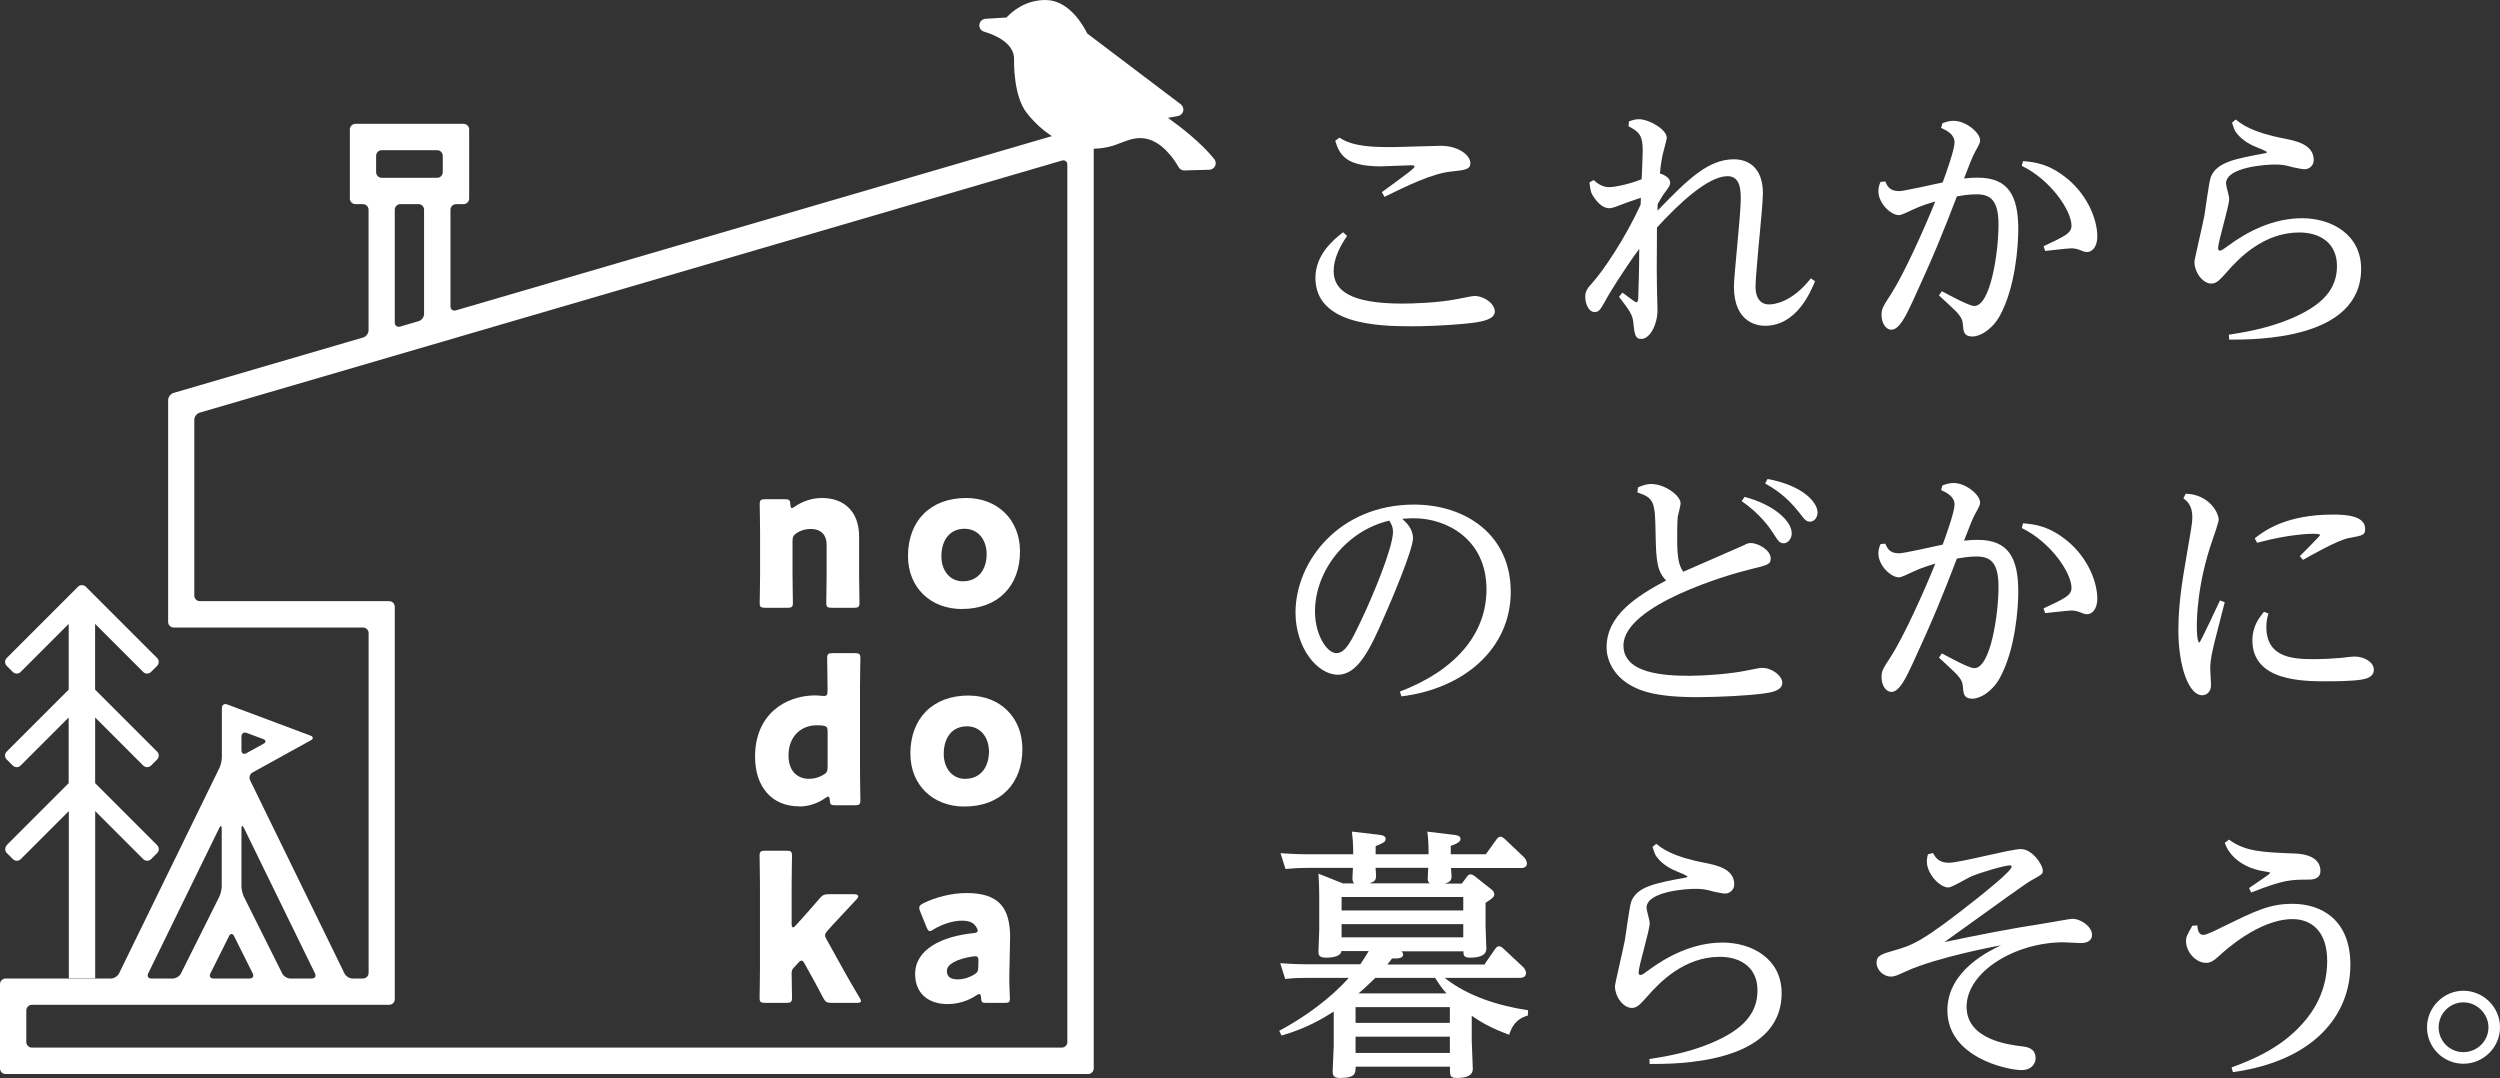 <?xml version="1.0" encoding="UTF-8"?><svg id="_レイヤー_1" xmlns="http://www.w3.org/2000/svg" viewBox="0 0 535 230.69"><rect x="0" y="0" width="535" height="230.69" fill="#333333" stroke="none"/><defs><style>.cls-1{fill:#fff;stroke-width:0px;}</style></defs><path class="cls-1" d="M288.28,50.48c-1.52,2.2-2.88,4.9-2.88,7.5,0,4.12,3.44,6.99,14.71,6.99,2.2,0,7.67-.17,11.67-.96.68-.11,3.33-.68,3.66-.68,2.31,0,4.45,1.75,4.45,3.33s-2.31,2.14-5.13,2.48c-5.81.62-10.6.68-12.68.68-6.93,0-20.58-.28-20.58-10.37,0-4.85,3.72-8.06,5.92-9.75l.85.79ZM286.65,29.45c2.88,1.97,7.39,2.03,11.16,2.03,1.69,0,9.19-.28,10.48-.28,3.95,0,6.37,2.09,6.37,3.72,0,1.35-1.13,1.47-4.17,1.8-4,.39-9.64,3.16-14.21,5.41l-.56-1.01c4.79-3.5,6.99-5.07,6.99-5.47,0-.28-.45-.28-.73-.28-1.07,0-5.52.23-6.43.23-7.33,0-8.85-2.26-9.81-5.47l.9-.68Z"/><path class="cls-1" d="M347.19,62.6c.45.34,2.76,2.09,2.93,2.09.34,0,.39-.39.45-.68.06-1.13.23-6.82.23-10.77-3.55,4.85-6.54,9.81-6.77,10.26-1.63,2.93-1.8,3.27-2.82,3.27-1.18,0-1.97-1.69-1.97-3.27,0-1.3.62-1.97,1.58-3.04,2.14-2.37,6.88-9.25,10.26-16.63.06-.73.06-.85.06-1.52-.11.06-2.99,1.01-3.38,1.18-1.58.62-2.71,1.07-3.33,1.07-1.18,0-2.25-.79-3.27-2.25-.73-1.07-.79-1.41-1.01-3.27l.9-.51c1.52,1.47,2.82,1.52,3.33,1.52,1.01,0,3.95-.51,6.93-1.69.06-1.35.23-4.79.23-6.14,0-3.16-.68-4-3.04-5.19l.11-1.07c.56-.17,1.24-.45,2.09-.45,2.2,0,5.98,2.2,5.98,3.95,0,.56-.79,3.16-.9,3.78-.34,1.64-.56,3.66-.56,3.89.85.23,2.2.9,2.2,1.97,0,.56-.28.9-.79,1.63-.62.79-1.13,1.58-1.86,2.88-.06.17-.06,1.24-.06,1.47,6.6-6.82,10.88-10.99,16.35-10.99,2.87,0,6.2,1.58,6.2,7.27,0,1.58-.45,6.48-.9,11.11-.34,3.83-.68,7.5-.68,8.96,0,1.18.34,3.72,2.93,3.72.96,0,4.85-.39,8.91-5.58l.9.62c-.9,2.14-3.89,9.53-10.71,9.53-1.41,0-6.65-.51-6.65-8.4,0-1.35.39-5.13.73-9.02.39-4.06.73-8.17.73-9.64,0-1.75,0-4.96-2.82-4.96-4.17,0-10.43,5.86-15.11,10.99-.06,9.02-.06,10.04,0,13.02,0,.68.11,3.89.11,4.62,0,3.27-1.69,6.2-3.44,6.2-1.35,0-1.47-.96-1.75-3.66-.17-1.64-.96-2.59-3.04-5.36l.73-.9Z"/><path class="cls-1" d="M403.44,38.81c.45,1.01.9,2.09,2.99,2.09,1.01,0,7.67-1.52,9.3-1.86.73-1.97,2.54-6.99,2.54-8.57,0-1.8-1.8-2.59-2.87-3.1l.28-1.01c.85-.28,1.52-.51,2.37-.51,2.65,0,5.69,2.54,5.69,4.17,0,.51-.11.73-1.13,2.59-.45.79-1.01,2.26-2.31,5.58.68-.06,1.63-.17,2.93-.17,6.54,0,8.68,3.83,8.68,11.05,0,3.33-.56,12.4-4,18.6-1.64,2.88-4.17,4.34-5.81,4.34-1.86,0-1.92-1.13-2.03-2.42-.06-.96-.23-1.63-1.52-2.99-.56-.56-3.1-2.93-3.61-3.38l.62-.9c1.69.9,5.81,3.16,6.93,3.16,3.49,0,5.19-11.5,5.19-17.42,0-5.3-1.8-6.48-4.74-6.48-1.58,0-3.21.28-4.17.45-2.87,7.5-5.07,12.97-9.53,22.61-1.24,2.65-2.76,5.92-4.45,5.92-1.3,0-2.14-1.52-2.14-3.1,0-1.35.17-1.69,2.09-4.62,2.65-4.17,6.77-13.19,9.41-19.73-1.3.39-2.87.85-4.68,1.69-1.3.62-2.59,1.24-3.1,1.24-1.75,0-4.4-2.54-4.4-5.13,0-.73.17-1.3.45-1.97l1.01-.11ZM432.92,34.47c2.48.23,5.58.51,9.7,3.95,4.28,3.66,6.2,8.68,6.2,12.18,0,2.54-1.35,3.33-2.14,3.33-.39,0-.56,0-1.63-.45-.73-.28-1.41-.34-1.75-.34-.9,0-4.85.51-5.64.56l-.34-1.01c4.45-2.09,5.98-2.76,5.98-4.4,0-3.21-4.45-9.81-10.65-12.8l.28-1.01Z"/><path class="cls-1" d="M477,71.62c2.48-.39,7.89-1.18,13.13-3.38,7.16-2.99,9.98-6.54,9.98-11.33s-3.5-7.16-8.06-7.16c-7.61,0-12.91,5.47-15.5,8.46-1.52,1.69-2.2,2.48-3.33,2.48-1.8,0-3.61-2.37-3.61-4.68,0-.45,1.86-8.34,2.14-9.92.23-1.3.96-7.1,1.35-8.17,1.24-3.21,5.19-3.95,11.67-5.13.17-.06.34-.11.34-.23,0-.17-1.75-.9-2.09-1.01-2.54-1.01-3.78-2.25-4.4-3.1-.39-.39-.56-.96-.96-2.2l.79-.68c1.13.9,3.27,2.71,10.32,4.06,2.48.51,6.37,1.24,6.37,4.62,0,1.18-.96,1.97-1.97,1.97-.45,0-1.8-.28-2.31-.39-1.92-.51-2.37-.62-4.17-.62-1.64,0-10.32.51-10.32,4.06,0,.51.68,2.76.68,3.21,0,1.75-2.37,9.08-2.37,10.65,0,.51.34.51.39.51.34,0,.85-.39,1.63-.96,4.17-3.1,9.7-5.98,15.95-5.98s12.63,3.44,12.63,10.82c0,15.33-22.89,15.16-28.24,15.16l-.06-1.07Z"/><path class="cls-1" d="M299.56,148c11.61-4.4,18.55-12.12,18.55-21.87,0-10.77-8.57-15.22-15.5-15.22-.62,0-.96,0-2.54.11.85.79,2.31,2.09,2.31,4.17,0,2.42-4.62,13.36-6.31,17.14-2.87,6.6-5.52,12.06-9.75,12.06-4.45,0-9.08-5.81-9.08-13.3,0-10.99,9.41-23.11,25.37-23.11,11.05,0,20.69,6.48,20.69,18.66s-10.03,20.75-23.39,22.38l-.34-1.01ZM281.41,130.86c0,5.07,2.59,8.91,4.57,8.91s3.27-2.65,5.64-7.72c1.86-3.89,6.48-14.71,6.48-18.26,0-.9-.23-1.47-.79-2.37-8.91,2.03-15.9,10.49-15.9,19.45Z"/><path class="cls-1" d="M350.51,104.31c.85-.34,1.63-.73,2.88-.73,2.82,0,6.26,2.42,6.26,4.17,0,.45-.56,2.48-.62,2.88-.11,1.07-.11,3.72-.11,4.96,0,3.83.39,5.52,1.3,6.76,2.03-.9,11.16-4.85,13.02-5.69.39-.23.85-.45,1.41-.45,1.69,0,4.28,1.58,4.28,3.27,0,1.3-.51,1.41-4.62,2.42-4.06.96-26.89,7.55-26.89,16.24,0,6.03,8.79,6.48,14.15,6.48,3.21,0,8.51-.39,11.95-1.07,2.82-.56,3.04-.62,3.61-.62,2.14,0,4.28,1.75,4.28,3.16,0,1.75-2.42,2.09-3.89,2.31-3.38.45-9.47.79-14.43.79-8.91,0-12.18-1.41-14.15-2.54-3.5-1.97-5.13-5.24-5.13-8.12,0-6.82,6.31-10.88,12.74-14.32-1.92-1.92-2.14-4.17-2.25-9.75-.11-7.05-.23-7.84-3.89-9.08l.11-1.07ZM373.34,106.34c6.31,1.64,10.09,5.19,10.09,7.78,0,1.3-.9,2.14-1.69,2.14-.9,0-1.18-.45-2.31-2.2-.73-1.13-2.65-4-6.71-6.82l.62-.9ZM378.25,102.5c7.67,1.41,10.71,5.07,10.71,7.16,0,1.18-.79,1.97-1.58,1.97-.85,0-1.07-.28-2.37-1.97-2.82-3.61-5.58-5.24-7.27-6.2l.51-.96Z"/><path class="cls-1" d="M403.44,116.32c.45,1.01.9,2.09,2.99,2.09,1.01,0,7.67-1.52,9.3-1.86.73-1.97,2.54-6.99,2.54-8.57,0-1.8-1.8-2.59-2.87-3.1l.28-1.01c.85-.28,1.52-.51,2.37-.51,2.65,0,5.69,2.54,5.69,4.17,0,.51-.11.73-1.13,2.59-.45.79-1.01,2.26-2.31,5.58.68-.06,1.63-.17,2.93-.17,6.54,0,8.68,3.83,8.68,11.05,0,3.33-.56,12.4-4,18.6-1.64,2.88-4.17,4.34-5.81,4.34-1.86,0-1.92-1.13-2.03-2.42-.06-.96-.23-1.63-1.52-2.99-.56-.56-3.1-2.93-3.61-3.38l.62-.9c1.69.9,5.81,3.16,6.93,3.16,3.49,0,5.19-11.5,5.19-17.42,0-5.3-1.8-6.48-4.74-6.48-1.58,0-3.21.28-4.17.45-2.87,7.5-5.07,12.97-9.53,22.61-1.24,2.65-2.76,5.92-4.45,5.92-1.3,0-2.14-1.52-2.14-3.1,0-1.35.17-1.69,2.09-4.62,2.65-4.17,6.77-13.19,9.41-19.73-1.3.39-2.87.85-4.68,1.69-1.3.62-2.59,1.24-3.1,1.24-1.75,0-4.4-2.54-4.4-5.13,0-.73.17-1.3.45-1.97l1.01-.11ZM432.92,111.98c2.48.23,5.58.51,9.7,3.95,4.28,3.66,6.2,8.68,6.2,12.18,0,2.54-1.35,3.33-2.14,3.33-.39,0-.56,0-1.63-.45-.73-.28-1.41-.34-1.75-.34-.9,0-4.85.51-5.64.56l-.34-1.01c4.45-2.09,5.98-2.76,5.98-4.4,0-3.21-4.45-9.81-10.65-12.8l.28-1.01Z"/><path class="cls-1" d="M467.75,105.66c4.85.11,7.05,3.95,7.05,5.58,0,.45-1.01,3.44-1.3,4.23-3.38,9.64-3.38,17.36-3.38,18.55,0,.28,0,3.49.56,3.49.17,0,4-8.12,4.4-9.02l1.01.39c-.34,1.41-1.97,7.72-2.31,9.02-.79,3.27-.79,4.51-.79,5.24,0,.56.17,2.93.17,3.44,0,1.47-.9,2.2-1.92,2.2-2.76,0-5.07-5.92-5.07-13.98,0-2.87.23-7.05,1.41-13.81,1.35-7.89,1.58-9.08,1.58-10.26,0-2.54-1.02-3.38-1.92-4.12l.51-.96ZM485.45,131.31c-.23.73-.45,1.58-.45,2.87,0,6.88,6.26,6.88,10.65,6.88,1.41,0,3.55-.11,5.47-.28.17-.06,2.31-.28,2.71-.28,2.2,0,4.17,1.24,4.17,2.82s-1.63,1.92-2.48,2.09c-2.14.39-6.37.39-7.5.39-5.19,0-16.01,0-16.01-8.79,0-3.04,1.52-4.9,2.48-6.09l.96.39ZM482.52,115.19c2.03-1.58,6.65-5.07,16.74-5.07,2.31,0,6.88.11,6.88,3.04,0,1.35-.39,1.41-3.44,1.97-2.37.39-8.74,4.06-9.86,4.68l-.68-.79c.51-.51,4.34-4.34,4.34-4.51,0-.28-1.13-.28-1.47-.28-.39,0-4.9,0-12.01,1.92l-.51-.96Z"/><path class="cls-1" d="M317.71,206.33l2.26-3.27c.34-.45.56-.56.85-.56.34,0,.68.28.85.45l4.28,4c.28.28.62.79.62,1.24,0,1.07-1.01,1.07-1.47,1.07h-15.95c4.96,3.95,11.67,6.03,17.87,6.93l-.06,1.13c-2.71.79-3.5,2.59-4,4.12-4.28-1.58-6.15-2.82-8.01-4.06v5.19c0,1.01.23,5.3.23,6.14,0,1.52-1.41,1.97-3.38,1.97-1.52,0-1.52-.39-1.52-2.42h-20.18c0,1.41,0,2.42-3.33,2.42-1.24,0-1.58-.39-1.58-1.41,0-.85.23-4.74.23-5.52v-7.27c-2.71,1.69-5.81,3.55-11.16,5.13l-.51-1.01c8.46-4.57,13.13-9.36,14.88-11.33h-9.19c-1.52,0-2.25,0-4.4.23l-1.07-3.38c1.58.11,3.38.23,5.64.23h11.5c.62-.96,1.01-1.47,1.8-2.82h-5.86c-.11,1.41-2.82,1.41-3.21,1.41-1.41,0-1.69-.45-1.69-1.24,0-.73.17-4,.17-4.68v-7.16c0-2.14-.06-3.16-.17-4.9l5.24,2.09h2.42c-.23-.23-.39-.45-.39-1.07,0-.34.11-1.97.11-2.25h-9.98c-1.41,0-2.65.06-4.45.23l-1.07-3.38c1.64.11,3.44.23,5.69.23h9.87c0-2.65-.17-3.89-.28-4.85l5.81.68c.51.06,1.41.17,1.41.85,0,.73-.62.96-2.14,1.58v1.75h11.33c0-2.93-.17-4.06-.28-4.85l5.64.68c.56.06,1.47.17,1.47.85,0,.34-.11.85-2.09,1.52v1.8h7.5l2.31-3.21c.23-.28.45-.56.85-.56.23,0,.45.11.85.45l4.17,3.95c.23.23.62.79.62,1.3,0,1.01-.96,1.01-1.41,1.01h-14.83c0,.28.11,1.47.11,1.75,0,.96-.39,1.24-1.41,1.58h3.61l1.13-1.52c.23-.28.39-.45.79-.45.23,0,.56.17.79.34l3.55,2.82c.23.17.68.51.68,1.13,0,.45-.28.79-1.86,1.8v4.85c0,.79.17,4.28.17,4.96,0,1.63-1.92,1.92-3.44,1.92-1.41,0-1.47-.51-1.47-1.35h-13.3c.23.17.39.34.39.68,0,.73-.79.9-2.37.85-.39.56-.56.73-1.01,1.3h20.86ZM287.1,191.96v2.88h26.04v-2.88h-26.04ZM287.1,197.77v2.82h26.04v-2.82h-26.04ZM310.27,215.52h-20.18v3.38h20.18v-3.38ZM310.27,221.84h-20.18v3.49h20.18v-3.49ZM309.54,212.59c-1.13-1.3-1.75-2.25-2.42-3.33h-12.8c-1.3,1.24-2.03,2.03-3.61,3.33h18.83ZM305.98,189.03c-.28-.23-.45-.39-.45-1.01,0-.11.11-1.92.11-2.31h-11.28c.06.23.11,1.47.11,1.75,0,1.01-.45,1.24-1.41,1.58h12.91Z"/><path class="cls-1" d="M352.99,226.63c2.48-.39,7.89-1.18,13.13-3.38,7.16-2.99,9.98-6.54,9.98-11.33s-3.49-7.16-8.06-7.16c-7.61,0-12.91,5.47-15.5,8.46-1.52,1.69-2.2,2.48-3.33,2.48-1.8,0-3.61-2.37-3.61-4.68,0-.45,1.86-8.34,2.14-9.92.23-1.3.96-7.1,1.35-8.17,1.24-3.21,5.19-3.95,11.67-5.13.17-.06.34-.11.34-.23,0-.17-1.75-.9-2.09-1.02-2.54-1.01-3.78-2.25-4.4-3.1-.39-.39-.56-.96-.96-2.2l.79-.68c1.13.9,3.27,2.71,10.32,4.06,2.48.51,6.37,1.24,6.37,4.62,0,1.18-.96,1.97-1.97,1.97-.45,0-1.8-.28-2.31-.39-1.92-.51-2.37-.62-4.17-.62-1.63,0-10.32.51-10.32,4.06,0,.51.68,2.76.68,3.21,0,1.75-2.37,9.08-2.37,10.66,0,.51.34.51.39.51.34,0,.85-.39,1.63-.96,4.17-3.1,9.7-5.98,15.95-5.98s12.63,3.44,12.63,10.82c0,15.33-22.89,15.16-28.24,15.16l-.06-1.07Z"/><path class="cls-1" d="M413.64,182.54c.56.96,1.24,2.09,3.38,2.09,2.48,0,13.19-2.93,15.45-2.93,2.37,0,4.68,3.27,4.68,4.62,0,.68,0,.73-2.54,2.14-1.02.56-5.41,3.72-18.49,13.14,8.12-1.69,14.09-2.88,22.15-4.12.85-.11,4.51-.85,5.3-.85,1.63,0,4.12,1.58,4.12,3.44,0,1.41-1.35,1.75-2.37,1.75-.56,0-3.16-.17-3.72-.17-10.37,0-20.75,6.31-20.75,13.81,0,7.05,9.13,8.12,11.84,8.46.96.11,2.93.34,2.93,2.54,0,1.01-.73,2.54-3.04,2.54-2.99,0-15.84-2.71-15.84-12.8,0-8.51,9.02-12.74,11.5-13.92-.51.11-13.53,2.48-20.35,5.58-1.97.9-2.42,1.13-3.27,1.13-1.47,0-3.04-1.35-3.04-2.99,0-1.52,1.18-1.86,3.55-2.54,4.12-1.18,6.03-1.69,18.43-11.56,1.52-1.24,6.93-5.52,6.93-6.43,0-.17-.11-.28-.39-.28-1.13,0-6.54,1.58-8.51,2.48-.73.34-3.89,2.25-4.62,2.25-1.92,0-4.62-2.99-4.62-5.52,0-.17,0-.79.23-1.58l1.07-.28Z"/><path class="cls-1" d="M477.56,228.43c3.78-1.41,10.32-3.89,15.16-9.36,2.37-2.59,5.3-7.1,5.3-13.42s-3.33-8.96-7.44-8.96c-7.16,0-14.66,6.93-15.39,7.61-1.52,1.41-2.2,1.75-3.1,1.75-2.14,0-4.28-2.25-4.28-4.68,0-.85.11-1.07,1.35-3.27l1.07-.06c.06,1.3.45,2.03,1.3,2.03.68,0,2.82-1.07,3.83-1.58,7.27-3.55,10.26-5.07,15.22-5.07,6.48,0,12.4,3.66,12.4,13.02,0,10.99-8.01,20.63-25.14,23l-.28-1.01ZM477,179.67c3.5,2.59,7.16,2.71,14.21,2.99,2.03.06,5.36.73,5.36,3.72,0,1.86-1.92,1.86-2.59,1.86-3.72,0-5.24,0-12.23,2.76l-.45-.96c.68-.51,4.51-2.99,4.51-3.21,0-.17-.17-.17-1.75-.45-3.95-.73-6.99-3.04-7.95-6.03l.9-.68Z"/><path class="cls-1" d="M535,219.86c0,4.28-3.55,7.78-7.84,7.78s-7.78-3.49-7.78-7.78,3.55-7.84,7.78-7.84,7.84,3.44,7.84,7.84ZM521.87,219.86c0,2.93,2.37,5.3,5.3,5.3s5.36-2.37,5.36-5.3-2.48-5.36-5.36-5.36-5.3,2.37-5.3,5.36Z"/><path class="cls-1" d="M162.57,129.01c0,.89.25,1.06,1.23,1.06h4.65c.97,0,1.23-.17,1.23-1.06,0-.3-.08-4.4-.08-6.13v-7.06c0-.97.21-1.31,1.01-1.82.93-.59,1.9-.8,2.87-.8,2.41,0,3.42,1.48,3.42,3.34v6.34c0,1.73-.08,5.83-.08,6.13,0,.89.25,1.06,1.23,1.06h4.65c.97,0,1.23-.17,1.23-1.06,0-.3-.08-4.4-.08-6.13v-8.07c0-5.54-3.42-8.24-7.91-8.24-2.28,0-4.27.76-5.88,1.86-.3.21-.47.3-.59.3-.21,0-.3-.25-.34-.8-.04-.93-.25-1.1-1.18-1.1h-4.14c-.97,0-1.23.17-1.23,1.06,0,.3.08,4.4.08,6.13v8.88c0,1.73-.08,5.83-.08,6.13Z"/><path class="cls-1" d="M205.85,130.32c7.65,0,12.43-4.82,12.43-12.34,0-6.76-4.82-11.41-11.5-11.41-7.74,0-12.47,4.95-12.47,12.43,0,6.72,4.82,11.33,11.54,11.33ZM206.45,113.16c2.79,0,4.69,2.28,4.69,5.41,0,3.42-1.9,5.83-5.07,5.83-2.79,0-4.61-2.28-4.61-5.33,0-3.42,1.73-5.92,4.99-5.92Z"/><path class="cls-1" d="M171.02,172.59c2.11,0,4.06-.72,5.62-1.82.3-.21.47-.3.59-.3.21,0,.3.21.34.76.04.93.25,1.1,1.18,1.1h4.14c.97,0,1.23-.17,1.23-1.06,0-.3-.08-4.4-.08-6.13v-18.18c0-1.73.08-5.83.08-6.13,0-.89-.25-1.06-1.23-1.06h-4.65c-.97,0-1.23.17-1.23,1.06,0,.3.08,4.4.08,6.13v.8c0,.93-.13,1.18-.8,1.18-.3,0-1.27-.13-1.73-.13-6.59,0-12.98,4.14-12.98,13.1,0,6.47,3.59,10.65,9.43,10.65ZM174.78,155.22c.42,0,.85,0,1.23.04.89.13,1.1.38,1.1,1.27v7.61c0,.93-.21,1.31-1.01,1.73-.89.51-1.9.8-2.96.8-2.54,0-4.4-1.69-4.4-4.99,0-4.18,2.75-6.47,6.05-6.47Z"/><path class="cls-1" d="M207.29,148.84c-7.74,0-12.47,4.95-12.47,12.43,0,6.72,4.82,11.33,11.54,11.33,7.65,0,12.43-4.82,12.43-12.34,0-6.76-4.82-11.41-11.5-11.41ZM206.57,166.68c-2.79,0-4.61-2.28-4.61-5.33,0-3.42,1.73-5.92,4.99-5.92,2.79,0,4.69,2.28,4.69,5.41,0,3.42-1.9,5.83-5.07,5.83Z"/><path class="cls-1" d="M180.32,207.22l-3.38-6.09c-.25-.42-.38-.72-.38-.97,0-.34.21-.63.59-1.06l1.1-1.23c1.56-1.69,3.09-3.34,5.12-5.49.21-.21.3-.42.3-.55,0-.3-.3-.47-.89-.47h-5.37c-1.06,0-1.39.17-2.07.97-1.44,1.69-2.79,3.21-4.02,4.57l-1.06,1.18c-.21.25-.42.38-.55.38-.21,0-.3-.25-.3-.72v-8.5c0-1.69.08-5.71.08-6.13,0-.89-.25-1.06-1.23-1.06h-4.48c-.97,0-1.23.17-1.23,1.06,0,.3.08,4.4.08,6.13v18.18c0,1.73-.08,5.83-.08,6.13,0,.89.25,1.06,1.23,1.06h4.48c.97,0,1.23-.17,1.23-1.06,0-.3-.08-3.97-.08-5.28,0-.59.17-.89.42-1.14l.97-1.06c.3-.34.55-.51.72-.51.25,0,.42.21.68.68l.63,1.14c.97,1.73,2.07,3.72,3.3,6.09.51.97.76,1.14,1.86,1.14h5.33c.63,0,.93-.08.93-.38,0-.17-.08-.38-.3-.72-1.39-2.32-2.62-4.48-3.64-6.3Z"/><path class="cls-1" d="M216.17,200.66c0-6.43-2.41-9.55-9.34-9.55-3.17,0-6.64.89-9.26,2.2-.63.34-.85.55-.85.97,0,.21.04.42.21.8l1.35,3.34c.25.59.42.84.72.84.17,0,.42-.13.8-.38,1.73-1.06,4.1-1.86,6.05-1.86,1.65,0,2.58.47,3.09,1.4.17.3.3.55.3.72,0,.34-.3.51-.93.55-6.76.68-12.47,3.47-12.47,8.75,0,4.27,2.96,6.43,6.93,6.43,2.07,0,4.31-.59,6.21-1.9.25-.17.47-.25.59-.25.25,0,.34.25.38.8.04.97.21,1.1,1.14,1.1h3.85c.93,0,1.18-.17,1.18-.89,0-.55-.17-3.38-.13-4.99l.17-8.07ZM209.36,206.84c0,1.01-.21,1.35-1.06,1.82-1.06.59-2.2.93-3.3.93-1.52,0-2.37-.51-2.37-1.82,0-1.48,2.28-2.54,5.24-3.04.21-.04.68-.09.8-.09.59,0,.72.25.72,1.1l-.04,1.1Z"/><path class="cls-1" d="M1.47,180.87c-.47.47-.47,1.23,0,1.69l1.29,1.29c.47.47,1.23.47,1.69,0l10.28-10.28v35.81h5.64v-35.81l10.28,10.28c.47.47,1.23.47,1.69,0l1.29-1.29c.47-.47.47-1.23,0-1.69l-13.27-13.27v-14.06l10.28,10.28c.47.47,1.23.47,1.69,0l1.29-1.29c.47-.47.47-1.23,0-1.69l-13.27-13.27v-14.06l10.28,10.28c.47.47,1.23.47,1.69,0l1.29-1.29c.47-.47.47-1.23,0-1.69l-15.24-15.24c-.47-.47-1.23-.47-1.69,0l-15.24,15.24c-.47.47-.47,1.23,0,1.69l1.29,1.29c.47.47,1.23.47,1.69,0l10.28-10.28v14.06l-13.27,13.27c-.47.47-.47,1.23,0,1.69l1.29,1.29c.47.47,1.23.47,1.69,0l10.28-10.28v14.06l-13.27,13.27Z"/><path class="cls-1" d="M259.85,34.04c-2.73-3.42-7.05-6.78-9.9-8.82l2.14-.39c.55-.1.99-.52,1.12-1.06.13-.54-.08-1.11-.52-1.45l-20.02-15.15c-.73-1.5-3.81-7.17-8.94-7.17-4.43,0-7.29,2.6-8.34,3.75l-4.48.27c-.68.04-1.24.57-1.32,1.25-.08.68.34,1.32,1,1.51,4.14,1.23,6.48,3.37,6.42,5.89-.01.39-.19,7.85,2.74,11.54,1.77,2.2,3.58,3.78,5.35,4.92l-127.55,37.29c-.63.19-1.15-.2-1.15-.86v-20.67c0-.66.54-1.2,1.2-1.2h1.6c.66,0,1.2-.54,1.2-1.2v-14.79c0-.66-.54-1.2-1.2-1.2h-23.13c-.66,0-1.2.54-1.2,1.2v14.79c0,.66.54,1.2,1.2,1.2h1.6c.66,0,1.2.54,1.2,1.2v25.8c0,.66-.52,1.35-1.15,1.53l-40.59,11.87c-.63.19-1.15.88-1.15,1.53v47.47c0,.66.54,1.2,1.2,1.2h40.5c.66,0,1.2.54,1.2,1.2v72.71c0,.66-.54,1.2-1.2,1.2h-2.24c-.66,0-1.43-.48-1.72-1.08l-20.2-41.35c-.29-.59-.05-1.34.52-1.66l12.48-6.89c.58-.32.54-.77-.07-1l-17.85-6.68c-.62-.23-1.12.12-1.12.78v10.55c0,.66-.24,1.68-.53,2.28l-21.48,43.97c-.29.59-1.07,1.08-1.72,1.08H1.2c-.66,0-1.2.54-1.2,1.2v18.04c0,.66.54,1.2,1.2,1.2h231.66c.66,0,1.2-.54,1.2-1.2V31.82c2.41-.04,4.2-.63,4.87-.89l.56-.22c2.4-.92,4.13-1.59,6.53-.83,3.72,1.24,6.15,5.79,6.17,5.84.24.47.73.76,1.25.76.02,0,.04,0,.06,0,0,0,1.82-.08,5.28-.15.54-.01,1.02-.33,1.25-.81.23-.48.16-1.06-.17-1.48ZM80.49,33.34c0-.66.54-1.2,1.2-1.2h11.86c.66,0,1.2.54,1.2,1.2v3.51c0,.66-.54,1.2-1.2,1.2h-11.86c-.66,0-1.2-.54-1.2-1.2v-3.51ZM90.75,44.88v22.32c0,.66-.52,1.35-1.15,1.53l-3.97,1.16c-.63.18-1.15-.2-1.15-.86v-24.15c0-.66.54-1.2,1.2-1.2h3.87c.66,0,1.2.54,1.2,1.2ZM51.67,157.62c0-.66.51-1.01,1.12-.78l3.54,1.32c.62.23.65.68.07,1l-3.68,2.03c-.58.32-1.05.04-1.05-.62v-2.96ZM51.67,177.3c0-.66.24-.71.53-.12l15.21,31.14c.29.59-.01,1.08-.67,1.08h-4.61c-.66,0-1.44-.48-1.73-1.07l-8.19-16.39c-.29-.59-.54-1.61-.54-2.27v-12.37ZM49.02,200.32c.29-.59.78-.59,1.07,0l4,8.01c.29.59,0,1.07-.66,1.07h-7.75c-.66,0-.96-.48-.66-1.07l4-8.01ZM31.71,208.32l15.21-31.13c.29-.59.53-.54.53.12v12.36c0,.66-.24,1.68-.54,2.27l-8.19,16.39c-.29.59-1.08,1.07-1.73,1.07h-4.61c-.66,0-.96-.48-.67-1.08ZM228.42,222.99c0,.66-.54,1.2-1.2,1.2H6.83c-.66,0-1.2-.54-1.2-1.2v-6.76c0-.66.54-1.2,1.2-1.2h76.45c.66,0,1.2-.54,1.2-1.2v-83.98c0-.66-.54-1.2-1.2-1.2h-40.5c-.66,0-1.2-.54-1.2-1.2v-37.61c0-.66.52-1.35,1.15-1.53l184.53-53.95c.63-.18,1.15.2,1.15.86v187.77Z"/></svg>
